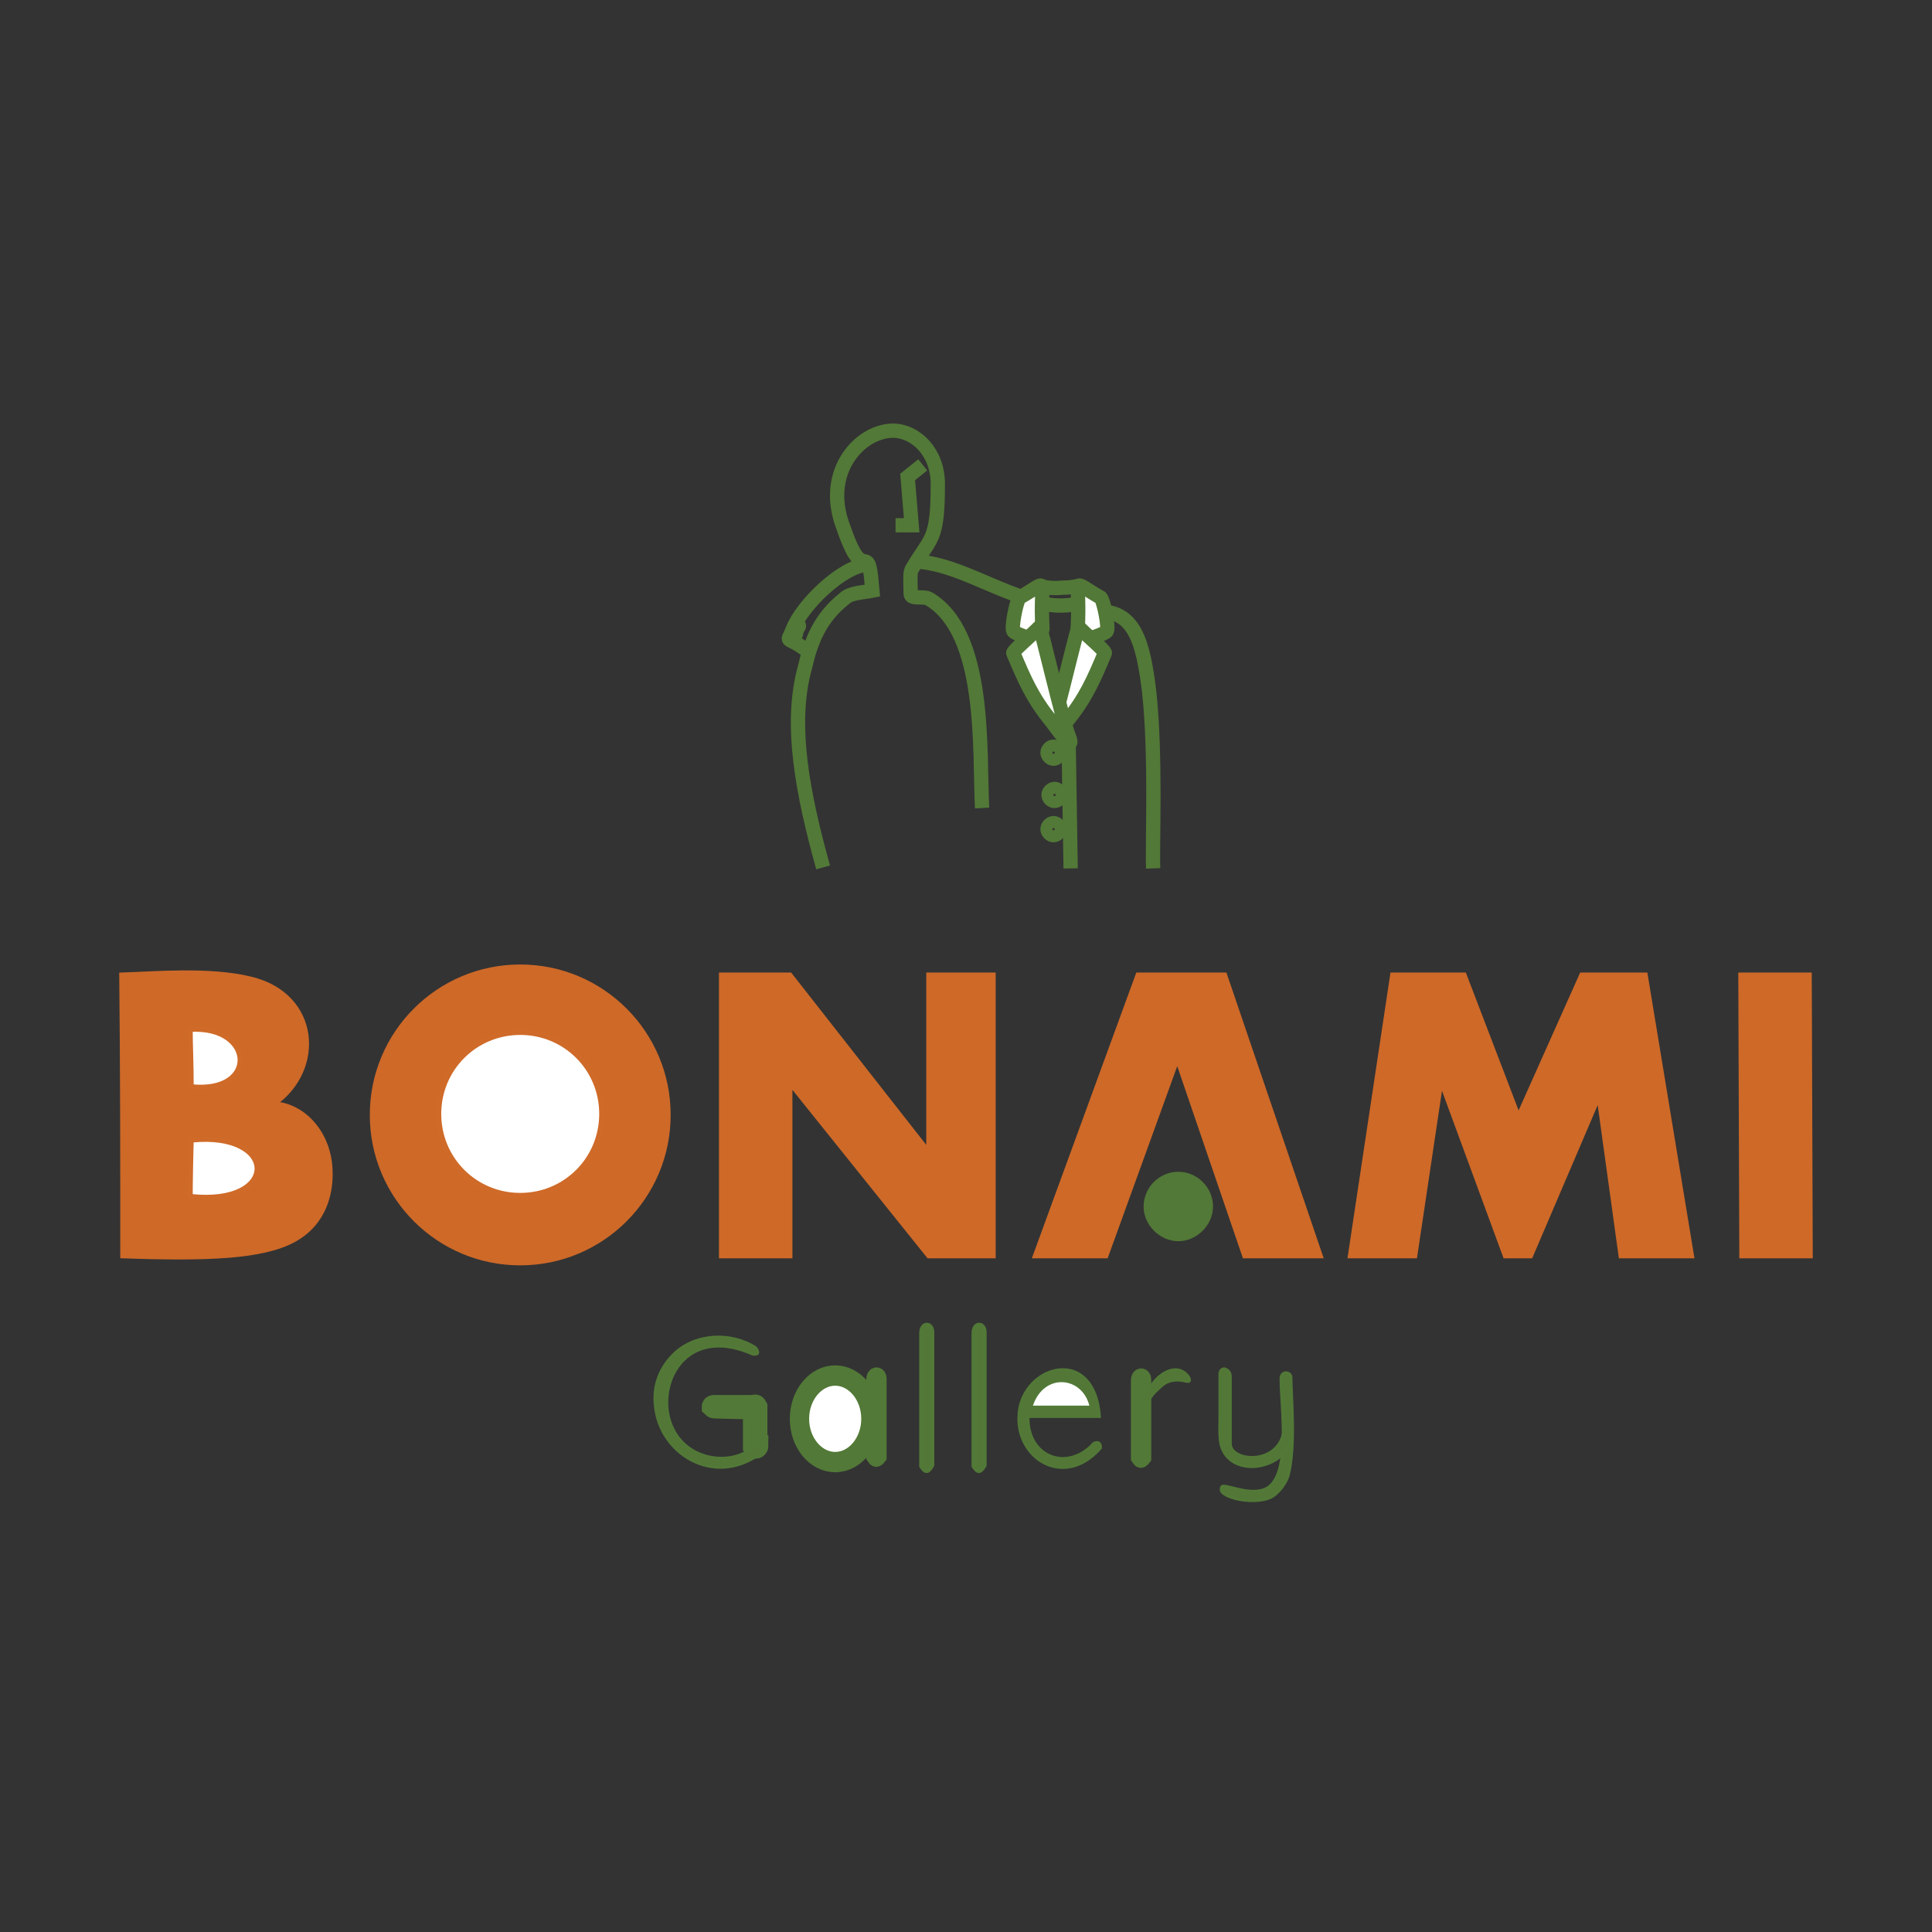 <?xml version="1.0" encoding="utf-8"?>
<!-- Generator: Adobe Illustrator 28.2.0, SVG Export Plug-In . SVG Version: 6.00 Build 0)  -->
<svg version="1.1" id="Layer_1" xmlns="http://www.w3.org/2000/svg" xmlns:xlink="http://www.w3.org/1999/xlink" x="0px" y="0px"
	 viewBox="0 0 192 192" style="enable-background:new 0 0 192 192;" xml:space="preserve">
<rect x="0" y="0" width="192" height="192" fill="#333333" stroke="none"/>
<style type="text/css">
	.st0{fill-rule:evenodd;clip-rule:evenodd;fill:#CE6928;}
	.st1{fill:none;stroke:#CE6928;stroke-width:0.5;stroke-miterlimit:2.61;}
	.st2{fill-rule:evenodd;clip-rule:evenodd;fill:#527937;}
	.st3{fill:none;stroke:#527937;stroke-width:0.5;stroke-miterlimit:2.61;}
	.st4{fill-rule:evenodd;clip-rule:evenodd;fill:#FFFFFF;}
	.st5{fill:none;stroke:#CF6A28;stroke-width:0.5;stroke-miterlimit:2.61;}
	.st6{fill-rule:evenodd;clip-rule:evenodd;fill:#537736;}
	.st7{fill:none;stroke:#527937;stroke-width:1.42;stroke-miterlimit:2.61;}
	.st8{fill:none;stroke:#527937;stroke-width:2.13;stroke-miterlimit:2.61;}
	.st9{fill:none;stroke:#527937;stroke-width:0.28;stroke-miterlimit:2.61;}
	.st10{fill:none;stroke:#527937;stroke-width:0.22;stroke-miterlimit:2.61;}
	.st11{fill:#CE6928;}
</style>
<g>
	<polygon class="st0" points="78.5,107.6 78.5,124.8 71.7,124.8 71.7,96.9 78.5,96.9 92.3,114.5 92.3,96.9 98.7,96.9 98.7,124.8 
		92.3,124.8 	"/>
	<polygon class="st1" points="78.5,107.6 78.5,124.8 71.7,124.8 71.7,96.9 78.5,96.9 92.3,114.5 92.3,96.9 98.7,96.9 98.7,124.8 
		92.3,124.8 	"/>
	<polygon class="st0" points="117,105.2 109.9,124.8 102.9,124.8 113.1,96.9 121.7,96.9 131.2,124.8 123.7,124.8 	"/>
	<polygon class="st1" points="117,105.2 109.9,124.8 102.9,124.8 113.1,96.9 121.7,96.9 131.2,124.8 123.7,124.8 	"/>
	<path class="st2" d="M117.1,116.7c-1.8,0-3.2,1.5-3.2,3.2s1.5,3.2,3.2,3.2s3.2-1.5,3.2-3.2S118.9,116.7,117.1,116.7z"/>
	<path class="st3" d="M117.1,116.7c-1.8,0-3.2,1.5-3.2,3.2s1.5,3.2,3.2,3.2s3.2-1.5,3.2-3.2S118.9,116.7,117.1,116.7z"/>
	<polygon class="st0" points="140.6,124.8 134.2,124.8 138.4,96.9 145.5,96.9 150.9,111 157.2,96.9 163.5,96.9 168.1,124.8 
		161.1,124.8 158.9,108.9 152.1,124.8 149.6,124.8 143.2,107.4 	"/>
	<polygon class="st1" points="140.6,124.8 134.2,124.8 138.4,96.9 145.5,96.9 150.9,111 157.2,96.9 163.5,96.9 168.1,124.8 
		161.1,124.8 158.9,108.9 152.1,124.8 149.6,124.8 143.2,107.4 	"/>
	<polygon class="st0" points="179.9,124.8 179.8,96.9 173,96.9 173.1,124.8 	"/>
	<polygon class="st1" points="179.9,124.8 179.8,96.9 173,96.9 173.1,124.8 	"/>
	<path class="st0" d="M27.2,109.7c3.1,0.2,5.5,3.1,5.6,6.6c0.1,2.1-0.5,5.2-3.6,6.9c-3.1,1.7-8.6,1.9-17,1.6c0-9.1,0-18.4-0.1-27.9
		c3.2-0.1,8.7-0.6,12.8,0.4C31.6,98.9,32.1,106.3,27.2,109.7L27.2,109.7z"/>
	<path class="st1" d="M27.2,109.7c3.1,0.2,5.5,3.1,5.6,6.6c0.1,2.1-0.5,5.2-3.6,6.9c-3.1,1.7-8.6,1.9-17,1.6c0-9.1,0-18.4-0.1-27.9
		c3.2-0.1,8.7-0.6,12.8,0.4C31.6,98.9,32.1,106.3,27.2,109.7L27.2,109.7z"/>
	<path class="st4" d="M19,108c0-2.3-0.1-4.2-0.1-5.7C25.3,101.9,25.7,108.7,19,108z"/>
	<path class="st5" d="M19,108c0-2.3-0.1-4.2-0.1-5.7C25.3,101.9,25.7,108.7,19,108z"/>
	<path class="st4" d="M18.9,118.9c0,0,0-1.9,0.1-5.6C27.7,112.4,27.8,119.9,18.9,118.9z"/>
	<path class="st5" d="M18.9,118.9c0,0,0-1.9,0.1-5.6C27.7,112.4,27.8,119.9,18.9,118.9z"/>
	<path class="st6" d="M92.6,132.4c0-0.4-0.2-0.7-0.5-0.7c-0.2,0-0.5,0.2-0.5,0.8v13.2c0.4,0.6,0.6,0.6,1-0.1L92.6,132.4L92.6,132.4z
		"/>
	<path class="st3" d="M92.6,132.4c0-0.4-0.2-0.7-0.5-0.7c-0.2,0-0.5,0.2-0.5,0.8v13.2c0.4,0.6,0.6,0.6,1-0.1L92.6,132.4L92.6,132.4z
		"/>
	<path class="st6" d="M97.8,132.4c0-0.4-0.2-0.7-0.5-0.7c-0.2,0-0.5,0.2-0.5,0.8v13.2c0.4,0.6,0.6,0.6,1-0.1L97.8,132.4L97.8,132.4z
		"/>
	<path class="st3" d="M97.8,132.4c0-0.4-0.2-0.7-0.5-0.7c-0.2,0-0.5,0.2-0.5,0.8v13.2c0.4,0.6,0.6,0.6,1-0.1L97.8,132.4L97.8,132.4z
		"/>
	<path class="st6" d="M87.4,137c0-0.2-0.1-0.4-0.3-0.4c-0.1,0-0.3,0.1-0.3,0.5v7.7c0.2,0.3,0.3,0.4,0.6,0L87.4,137L87.4,137z"/>
	<path class="st7" d="M87.4,137c0-0.2-0.1-0.4-0.3-0.4c-0.1,0-0.3,0.1-0.3,0.5v7.7c0.2,0.3,0.3,0.4,0.6,0L87.4,137L87.4,137z"/>
	<path class="st6" d="M113.7,137.1c0-0.2-0.1-0.4-0.3-0.4c-0.1,0-0.3,0.1-0.3,0.5v7.7c0.2,0.3,0.3,0.4,0.6,0L113.7,137.1
		L113.7,137.1z"/>
	<path class="st7" d="M113.7,137.1c0-0.2-0.1-0.4-0.3-0.4c-0.1,0-0.3,0.1-0.3,0.5v7.7c0.2,0.3,0.3,0.4,0.6,0L113.7,137.1
		L113.7,137.1z"/>
	<path class="st6" d="M71,139.9c-0.1,0-0.2-0.1-0.2-0.1c0-0.1,0.1-0.1,0.2-0.1H75c0.2,0.1,0.2,0.2,0,0.3L71,139.9L71,139.9z"/>
	<path class="st8" d="M71,139.9c-0.1,0-0.2-0.1-0.2-0.1c0-0.1,0.1-0.1,0.2-0.1H75c0.2,0.1,0.2,0.2,0,0.3L71,139.9L71,139.9z"/>
	<path class="st6" d="M75.3,143.7c0,0.1-0.1,0.2-0.2,0.2c-0.1,0-0.1-0.1-0.2-0.2v-3.9c0.1-0.2,0.2-0.2,0.3,0V143.7L75.3,143.7z"/>
	<path class="st8" d="M75.3,143.7c0,0.1-0.1,0.2-0.2,0.2c-0.1,0-0.1-0.1-0.2-0.2v-3.9c0.1-0.2,0.2-0.2,0.3,0V143.7L75.3,143.7z"/>
	<ellipse class="st7" cx="83" cy="141" rx="3.8" ry="4.6"/>
	<path class="st6" d="M128.3,136.9c0-0.6-1-0.7-1,0.1c0,2.8,1.1,9.9-1.6,11c-1.7,0.7-4.2-0.7-4.3-0.2c0,0-0.1,0.2,0,0.4
		c0.5,0.8,3.4,1.3,4.9,0.6c0.6-0.3,1.4-1.2,1.7-2.1C128.8,143.8,128.3,138.7,128.3,136.9L128.3,136.9z"/>
	<path class="st9" d="M128.3,136.9c0-0.6-1-0.7-1,0.1c0,2.8,1.1,9.9-1.6,11c-1.7,0.7-4.2-0.7-4.3-0.2c0,0-0.1,0.2,0,0.4
		c0.5,0.8,3.4,1.3,4.9,0.6c0.6-0.3,1.4-1.2,1.7-2.1C128.8,143.8,128.3,138.7,128.3,136.9L128.3,136.9z"/>
	<path class="st6" d="M113.8,140.3c0.4-1.4,0.6-1.6,1.7-2.6c0.7-0.6,1.6-0.6,2.4-0.4c0.8,0.2,0.1-1.1-0.9-1.2
		c-0.9-0.1-2.2,0.6-3,2.3C113.8,138.9,113.7,140.7,113.8,140.3L113.8,140.3z"/>
	<path class="st10" d="M113.8,140.3c0.4-1.4,0.6-1.6,1.7-2.6c0.7-0.6,1.6-0.6,2.4-0.4c0.8,0.2,0.1-1.1-0.9-1.2
		c-0.9-0.1-2.2,0.6-3,2.3C113.8,138.9,113.7,140.7,113.8,140.3L113.8,140.3z"/>
	<path class="st6" d="M127.6,141.9c-0.3,3.8-5.4,3.4-5.3,1.5c0-2.1,0-5.6,0-6.6c0-0.5-0.3-0.7-0.6-0.8c-0.3,0-0.5,0.2-0.5,0.6
		c0,0.9,0,2.6,0,4.2c0,1.3-0.1,2.5,0.3,3.3c0.8,1.8,3.3,2.2,5.3,1c0.7-0.4,2-2.2,1.5-3C128.2,142.1,127.6,141.9,127.6,141.9
		L127.6,141.9z"/>
	<path class="st10" d="M127.6,141.9c-0.3,3.8-5.4,3.4-5.3,1.5c0-2.1,0-5.6,0-6.6c0-0.5-0.3-0.7-0.6-0.8c-0.3,0-0.5,0.2-0.5,0.6
		c0,0.9,0,2.6,0,4.2c0,1.3-0.1,2.5,0.3,3.3c0.8,1.8,3.3,2.2,5.3,1c0.7-0.4,2-2.2,1.5-3C128.2,142.1,127.6,141.9,127.6,141.9
		L127.6,141.9z"/>
	<path class="st6" d="M108.7,143.4c0.5-0.2,0.7,0,0.7,0.5c-3.7,4.3-8.9,0.9-8.1-3.9c0.8-4.5,7.5-6.2,8,0.8h-7.1
		C102.1,144.8,106.1,146.3,108.7,143.4L108.7,143.4z"/>
	<path class="st10" d="M108.7,143.4c0.5-0.2,0.7,0,0.7,0.5c-3.7,4.3-8.9,0.9-8.1-3.9c0.8-4.5,7.5-6.2,8,0.8h-7.1
		C102.1,144.8,106.1,146.3,108.7,143.4L108.7,143.4z"/>
	<path class="st6" d="M75.1,133.9c-2.5-1.6-6.1-1.4-8.2,0.7c-1.6,1.6-2,3.5-1.8,5.1c0.4,4.7,5.7,8.1,10.3,4.9
		c0.2-0.1,0.3-0.6,0.2-0.9c-0.2,0.1-0.6,0-0.9,0.2c-2.3,1.9-7.4,1.2-8.3-3.4c-0.7-3.9,2.3-8.6,8.4-5.9
		C75.4,134.7,75.5,134.4,75.1,133.9L75.1,133.9z"/>
	<path class="st10" d="M75.1,133.9c-2.5-1.6-6.1-1.4-8.2,0.7c-1.6,1.6-2,3.5-1.8,5.1c0.4,4.7,5.7,8.1,10.3,4.9
		c0.2-0.1,0.3-0.6,0.2-0.9c-0.2,0.1-0.6,0-0.9,0.2c-2.3,1.9-7.4,1.2-8.3-3.4c-0.7-3.9,2.3-8.6,8.4-5.9
		C75.4,134.7,75.5,134.4,75.1,133.9L75.1,133.9z"/>
	<path class="st7" d="M97.6,80.3c-0.3-5.6,0.5-17.4-5.3-20.8c-0.6-0.3-1.8,0.1-1.8-0.5c0-1.2-0.1-2,0.1-2.4c1.9-3.3,2.6-2.7,2.6-8.5
		c0-3.2-2.2-5.2-4.3-5.3c-3.3-0.1-7.1,3.9-5.2,9.3c1.2,3.5,1.7,3.6,2.3,3.7c0.4,0.1,0.5,0.6,0.7,2.9c-1,0.2-2.2,0.2-2.8,0.8
		c-2.4,1.9-3.3,4.2-3.9,6.8C78.4,72,79.8,79,81.8,86.2"/>
	<polyline class="st7" points="91.7,46.2 90.2,47.4 90.6,52.2 89,52.2 	"/>
	<path class="st4" d="M102.5,139.8c1.1-3.6,5.2-3.2,5.9,0L102.5,139.8z"/>
	<path class="st10" d="M102.5,139.8c1.1-3.6,5.2-3.2,5.9,0L102.5,139.8z"/>
	<path class="st4" d="M83,137c1.8,0,3.3,1.8,3.3,4s-1.5,4-3.3,4s-3.3-1.8-3.3-4S81.2,137,83,137z"/>
	<path class="st7" d="M83,137c1.8,0,3.3,1.8,3.3,4s-1.5,4-3.3,4s-3.3-1.8-3.3-4S81.2,137,83,137z"/>
	<circle class="st11" cx="51.7" cy="110.8" r="14.7"/>
	<circle class="st1" cx="51.7" cy="110.8" r="14.7"/>
	<path class="st4" d="M51.7,102.6c-4.5,0-8.1,3.6-8.1,8.1s3.6,8.1,8.1,8.1s8.1-3.6,8.1-8.1S56.2,102.6,51.7,102.6z"/>
	<path class="st5" d="M51.7,102.6c-4.5,0-8.1,3.6-8.1,8.1s3.6,8.1,8.1,8.1s8.1-3.6,8.1-8.1S56.2,102.6,51.7,102.6z"/>
	<path class="st7" d="M103.2,59.8c1.3,0.6,3.8,0.4,4.2,0"/>
	<path class="st7" d="M103.2,59.8C99,58.8,95,56,91,55.8"/>
	<path class="st7" d="M103.2,58.1c0.3,0.3,1.5,0.4,2.4,0.3c1,0,1.8-0.2,1.8-0.3"/>
	<path class="st7" d="M86.2,56.1c-2.6,0.2-6.5,4.1-7.4,6.4c-0.6,1.5-0.7,0.7,0.9,1.8c0.2,0.1,0.5,0.4,0.6,0.4"/>
	<path class="st7" d="M78.9,62.8c0.1,0,0.2,0.1,0.2,0.2s-0.1,0.2-0.2,0.2s-0.2-0.1-0.2-0.2S78.8,62.8,78.9,62.8z"/>
	<path class="st7" d="M79,62.4c0.1,0,0.2,0.1,0.2,0.2s-0.1,0.2-0.2,0.2s-0.2-0.1-0.2-0.2S78.9,62.4,79,62.4z"/>
	<path class="st7" d="M79.2,62c0.1,0,0.2,0.1,0.2,0.2s-0.1,0.2-0.2,0.2s-0.2-0.1-0.2-0.2S79.1,62,79.2,62z"/>
	<path class="st7" d="M108.7,60.8c4.1-0.4,4.9,3.1,5.5,7.9c0.7,6.5,0.3,15,0.4,17.6"/>
	<line class="st7" x1="106.2" y1="73.8" x2="106.4" y2="86.3"/>
	<path class="st7" d="M104.7,74.2c0.3,0,0.6,0.3,0.6,0.6s-0.3,0.6-0.6,0.6s-0.6-0.3-0.6-0.6S104.4,74.2,104.7,74.2z"/>
	<path class="st7" d="M104.8,78.4c0.3,0,0.6,0.3,0.6,0.6s-0.3,0.6-0.6,0.6s-0.6-0.3-0.6-0.6S104.5,78.4,104.8,78.4z"/>
	<path class="st7" d="M104.7,81.8c0.3,0,0.6,0.3,0.6,0.6s-0.3,0.6-0.6,0.6s-0.6-0.3-0.6-0.6S104.4,81.8,104.7,81.8z"/>
	<path class="st4" d="M107.6,63.8c0.4-0.3,2.3-0.8,2.4-1.1c0.2-0.4-0.3-2.9-0.6-3.3c-3.2-1.8-2-2.2-2.3,3.1
		C107.2,63,107.5,63.6,107.6,63.8L107.6,63.8z"/>
	<path class="st7" d="M107.6,63.8c0.4-0.3,2.3-0.8,2.4-1.1c0.2-0.4-0.3-2.9-0.6-3.3c-3.2-1.8-2-2.2-2.3,3.1
		C107.2,63,107.5,63.6,107.6,63.8L107.6,63.8z"/>
	<path class="st4" d="M107.2,62.3c0.4,0.5,2.7,2.4,2.6,2.6c-1.1,2.6-1.9,4.5-3.8,6.8c-0.1,0.1-0.2,0.3-0.4,0.6l-0.7-1.2
		C105.8,67.8,107.1,62.2,107.2,62.3z"/>
	<path class="st7" d="M107.2,62.3c0.4,0.5,2.7,2.4,2.6,2.6c-1.1,2.6-1.9,4.5-3.8,6.8c-0.1,0.1-0.2,0.3-0.4,0.6l-0.7-1.2
		C105.8,67.8,107.1,62.2,107.2,62.3z"/>
	<path class="st4" d="M103.1,63.8c-0.4-0.3-2.3-0.8-2.4-1.1c-0.2-0.4,0.3-2.9,0.6-3.3c3.2-1.8,2-2.2,2.3,3.1
		C103.5,63,103.2,63.6,103.1,63.8L103.1,63.8z"/>
	<path class="st7" d="M103.1,63.8c-0.4-0.3-2.3-0.8-2.4-1.1c-0.2-0.4,0.3-2.9,0.6-3.3c3.2-1.8,2-2.2,2.3,3.1
		C103.5,63,103.2,63.6,103.1,63.8L103.1,63.8z"/>
	<path class="st4" d="M103.3,62.3c-0.4,0.5-2.7,2.4-2.6,2.6c1.1,2.6,1.9,4.5,3.8,6.8c0.3,0.4,2.5,3.5,1.7,1.4
		C105.6,71.7,103.4,62.1,103.3,62.3L103.3,62.3z"/>
	<path class="st7" d="M103.3,62.3c-0.4,0.5-2.7,2.4-2.6,2.6c1.1,2.6,1.9,4.5,3.8,6.8c0.3,0.4,2.5,3.5,1.7,1.4
		C105.6,71.7,103.4,62.1,103.3,62.3L103.3,62.3z"/>
</g>
</svg>
